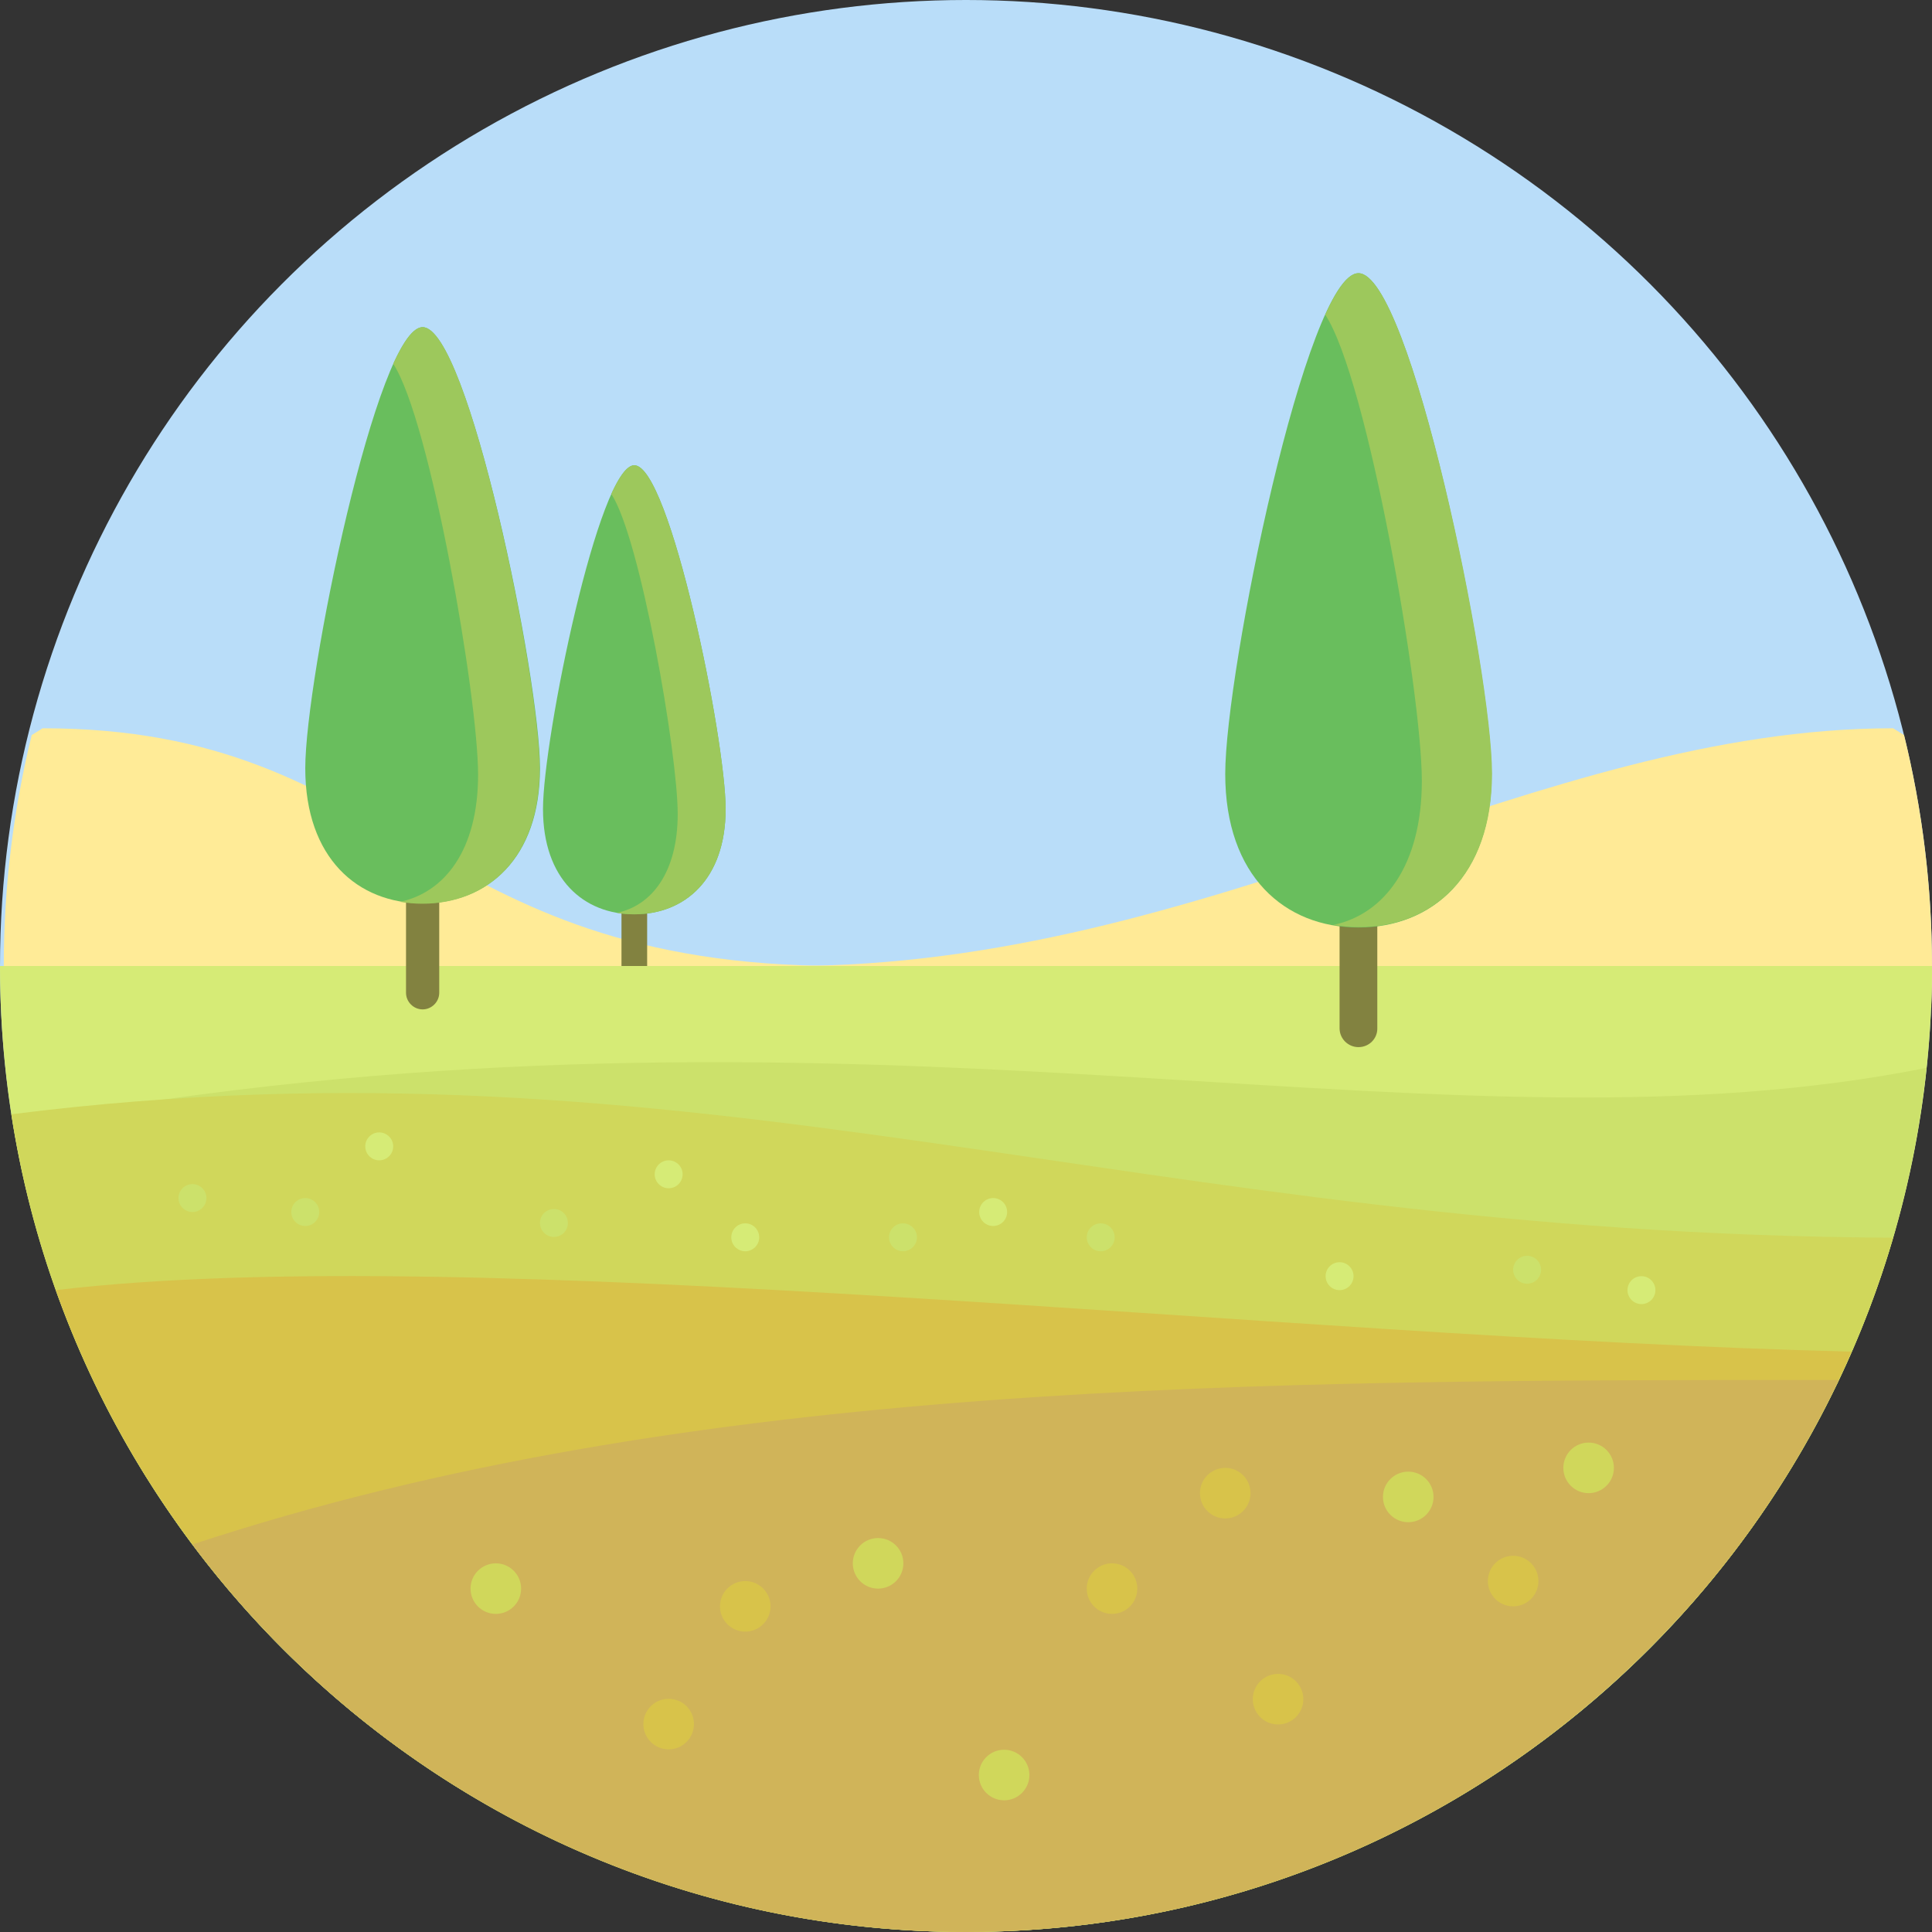 <?xml version="1.0" encoding="utf-8"?>
<!-- Generator: Adobe Illustrator 23.0.4, SVG Export Plug-In . SVG Version: 6.00 Build 0)  -->
<svg version="1.1" id="Capa_1" xmlns="http://www.w3.org/2000/svg" xmlns:xlink="http://www.w3.org/1999/xlink" x="0px" y="0px"
	 viewBox="0 0 512 512" style="enable-background:new 0 0 512 512;" xml:space="preserve">
<rect x="0" y="0" width="512" height="512" fill="#333333" stroke="none"/>
<style type="text/css">
	.st0{fill:#B9DDF9;}
	.st1{display:none;}
	.st2{display:inline;fill:#FFFFFF;stroke:#FFFFFF;stroke-miterlimit:10;}
	.st3{display:inline;fill:#FFFFFF;}
	.st4{fill:#FFEA96;}
	.st5{fill:#FFEB97;}
	.st6{fill:#828240;}
	.st7{fill:#69BE5D;}
	.st8{fill:#9DC85C;}
	.st9{fill:#D6EB76;}
	.st10{fill:#CCE16B;}
	.st11{fill:#D0D75B;}
	.st12{fill:#D8C34A;}
	.st13{fill:#D0B459;}
</style>
<g>
	<g>
		<circle class="st0" cx="256" cy="256" r="256"/>
	</g>
	<g class="st1">
		<path class="st2" d="M382,68.9c-1.7,0-3.3,0.3-4.8,0.8c-4.9-7-13-11.6-22.1-11.6s-17.3,4.6-22.1,11.6c-1.5-0.5-3.1-0.8-4.8-0.8
			c-8.9,0-16.2,7.2-16.2,16.2h86.3C398.2,76.1,390.9,68.9,382,68.9z"/>
	</g>
	<g class="st1">
		<path class="st3" d="M303.3,142.7c-1.4,0-2.7,0.3-3.9,0.7c-3.9-5.6-10.4-9.4-17.8-9.4s-13.9,3.7-17.8,9.4
			c-1.2-0.4-2.5-0.7-3.9-0.7c-7.2,0-13,5.8-13,13h69.5C316.3,148.5,310.5,142.7,303.3,142.7z"/>
	</g>
	<g class="st1">
		<path class="st3" d="M155.1,88.2c0-16,12.9-28.9,28.9-28.9c2.4,0,4.7,0.4,6.9,0.9c7.5-8.1,18.2-13.3,30.2-13.3
			c22.8,0,41.3,18.5,41.3,41.3L155.1,88.2L155.1,88.2z"/>
	</g>
	<g class="st1">
		<path class="st3" d="M215.4,102.7c0-12.2,9.7-22,21.6-22c1.8,0,3.5,0.3,5.2,0.7c5.6-6.2,13.6-10.1,22.6-10.1
			c17,0,30.9,14.1,30.9,31.4H215.4z"/>
	</g>
	<g class="st1">
		<path class="st3" d="M201,139.1c0-6.1,4.8-11,10.8-11c0.9,0,1.8,0.1,2.6,0.4c2.8-3.1,6.8-5.1,11.3-5.1c8.5,0,15.4,7,15.4,15.7
			L201,139.1L201,139.1z"/>
	</g>
	<g>
		<path class="st4" d="M512,256c0-21.1-2.6-41.6-7.4-61.2l-2.9-1.8c-94.3,0-181.3,63-292.3,63c-90.4,0,155.7,10.3,302.4,11.1
			C511.9,263.4,512,259.7,512,256z"/>
	</g>
	<g>
		<path class="st5" d="M1,256c0-21.1,2.6-41.6,7.4-61.2l2.9-1.8c94.3,0,100.4,63,211.4,63c90.4,0-74.8,10.3-221.4,11.1
			C1.1,263.4,1,259.7,1,256z"/>
	</g>
	<g>
		<g>
			<g>
				<path class="st6" d="M168.1,264.1c-1.9,0-3.4-1.5-3.4-3.4v-36.8c0-1.9,1.5-3.4,3.4-3.4s3.4,1.5,3.4,3.4v36.8
					C171.5,262.6,170,264.1,168.1,264.1z"/>
			</g>
		</g>
		<g>
			<path class="st7" d="M192.3,214.4c0,18.6-10.8,27.9-24.2,27.9s-24.2-9.3-24.2-27.9s14.8-91.1,24.2-91.1S192.3,195.8,192.3,214.4z
				"/>
		</g>
		<g>
			<path class="st8" d="M168.1,123.3c-1.9,0-3.9,2.9-6.1,7.6c7.7,11.6,17.6,68.9,17.6,84.8c0,15.5-6.9,24.3-16.1,26.2
				c1.5,0.3,3,0.4,4.6,0.4c13.4,0,24.2-9.3,24.2-27.9S177.5,123.3,168.1,123.3z"/>
		</g>
	</g>
	<g>
		<path class="st9" d="M256,512c141.4,0,256-114.6,256-256H0C0,397.4,114.6,512,256,512z"/>
	</g>
	<g>
		<path class="st10" d="M43.3,291.4c-65.3,9.3,134.1,46.8,134.1,46.8s292.6,27.5,301.2,27.5c1.4,0,4.4,0.5,8.2,1.1
			c12.4-25.8,20.6-54,23.7-83.8C385.3,308,246,262.7,43.3,291.4z"/>
	</g>
	<g>
		<path class="st11" d="M256,512c116.4,0,214.6-77.7,245.7-184C301.8,327.1,184.9,272.3,3,295.3C21.9,418,128,512,256,512z"/>
	</g>
	<g>
		<path class="st12" d="M14.8,341.9c17.6,49.4,49.9,91.7,91.7,121.9l338.9-35.6c18.7-20.5,34-44.2,45.3-70
			C338.9,354.5,125.6,328.7,14.8,341.9z"/>
	</g>
	<g>
		<path class="st13" d="M256,512c102.1,0,190.2-59.8,231.3-146.3c-153.9,0-304.5,0.1-436.3,43.6C97.7,471.7,172.1,512,256,512z"/>
	</g>
	<g>
		<g>
			<g>
				<path class="st6" d="M360,277.5c-2.7,0-5-2.2-5-5V219c0-2.7,2.2-5,5-5c2.8,0,5,2.2,5,5v53.6C365,275.3,362.8,277.5,360,277.5z"
					/>
			</g>
		</g>
		<g>
			<path class="st7" d="M395.3,205.1c0,27.1-15.8,40.7-35.3,40.7c-19.5,0-35.3-13.6-35.3-40.7S346.3,72.4,360,72.4
				S395.3,178,395.3,205.1z"/>
		</g>
		<g>
			<path class="st8" d="M360,72.4c-2.7,0-5.7,4.2-8.8,11c11.2,16.9,25.6,100.3,25.6,123.5c0,22.6-10.1,35.4-23.4,38.2
				c2.2,0.4,4.4,0.6,6.7,0.6c19.5,0,35.3-13.6,35.3-40.7S373.7,72.4,360,72.4z"/>
		</g>
	</g>
	<g>
		<g>
			<g>
				<path class="st6" d="M112,267.5c-2.4,0-4.4-2-4.4-4.4v-47.2c0-2.4,2-4.4,4.4-4.4s4.4,2,4.4,4.4v47.2
					C116.4,265.5,114.4,267.5,112,267.5z"/>
			</g>
		</g>
		<g>
			<path class="st7" d="M143.1,203.6c0,23.9-13.9,35.8-31.1,35.8s-31.1-12-31.1-35.8S100,86.7,112,86.7S143.1,179.7,143.1,203.6z"/>
		</g>
		<g>
			<path class="st8" d="M112,86.7c-2.4,0-5,3.7-7.8,9.7c9.8,14.9,22.5,88.4,22.5,108.9c0,20-8.9,31.2-20.7,33.7
				c1.9,0.3,3.9,0.5,5.9,0.5c17.2,0,31.1-12,31.1-35.8S124.1,86.7,112,86.7z"/>
		</g>
	</g>
	<g class="st1">
		<path class="st3" d="M460.2,101.6c-0.1,0-0.1,0-0.2,0c-10.1,0-18.9,5-24.3,12.7c-1.7-0.5-3.4-0.9-5.3-0.9
			c-9.8,0-17.7,7.9-17.7,17.7h66.8C473.7,120.9,467.3,111,460.2,101.6z"/>
	</g>
	<g>
		<circle class="st12" cx="177.2" cy="456.9" r="6.7"/>
	</g>
	<g>
		<circle class="st12" cx="197.5" cy="425.7" r="6.7"/>
	</g>
	<g>
		<circle class="st12" cx="294.7" cy="421" r="6.7"/>
	</g>
	<g>
		<circle class="st12" cx="324.7" cy="395.7" r="6.7"/>
	</g>
	<g>
		<circle class="st11" cx="266.1" cy="470.4" r="6.7"/>
	</g>
	<g>
		<circle class="st11" cx="232.7" cy="414.3" r="6.7"/>
	</g>
	<g>
		<circle class="st9" cx="100.5" cy="303.8" r="3.7"/>
	</g>
	<g>
		<circle class="st10" cx="51" cy="317.5" r="3.7"/>
	</g>
	<g>
		<circle class="st10" cx="146.8" cy="324.1" r="3.7"/>
	</g>
	<g>
		<circle class="st10" cx="80.9" cy="321.2" r="3.7"/>
	</g>
	<g>
		<circle class="st9" cx="197.5" cy="327.9" r="3.7"/>
	</g>
	<g>
		<circle class="st9" cx="177.2" cy="311.2" r="3.7"/>
	</g>
	<g>
		<circle class="st9" cx="263.2" cy="321.2" r="3.7"/>
	</g>
	<g>
		<circle class="st10" cx="239.3" cy="327.9" r="3.7"/>
	</g>
	<g>
		<circle class="st10" cx="291.7" cy="327.9" r="3.7"/>
	</g>
	<g>
		<circle class="st9" cx="355" cy="338.2" r="3.7"/>
	</g>
	<g>
		<circle class="st10" cx="404.7" cy="336.5" r="3.7"/>
	</g>
	<g>
		<circle class="st9" cx="435" cy="341.9" r="3.7"/>
	</g>
	<g>
		<circle class="st12" cx="338.7" cy="450.3" r="6.7"/>
	</g>
	<g>
		<circle class="st12" cx="401" cy="419" r="6.7"/>
	</g>
	<g>
		<circle class="st11" cx="373.2" cy="396.7" r="6.7"/>
	</g>
	<g>
		<circle class="st11" cx="421" cy="389" r="6.7"/>
	</g>
	<g>
		<circle class="st11" cx="131.4" cy="421" r="6.7"/>
	</g>
</g>
</svg>
